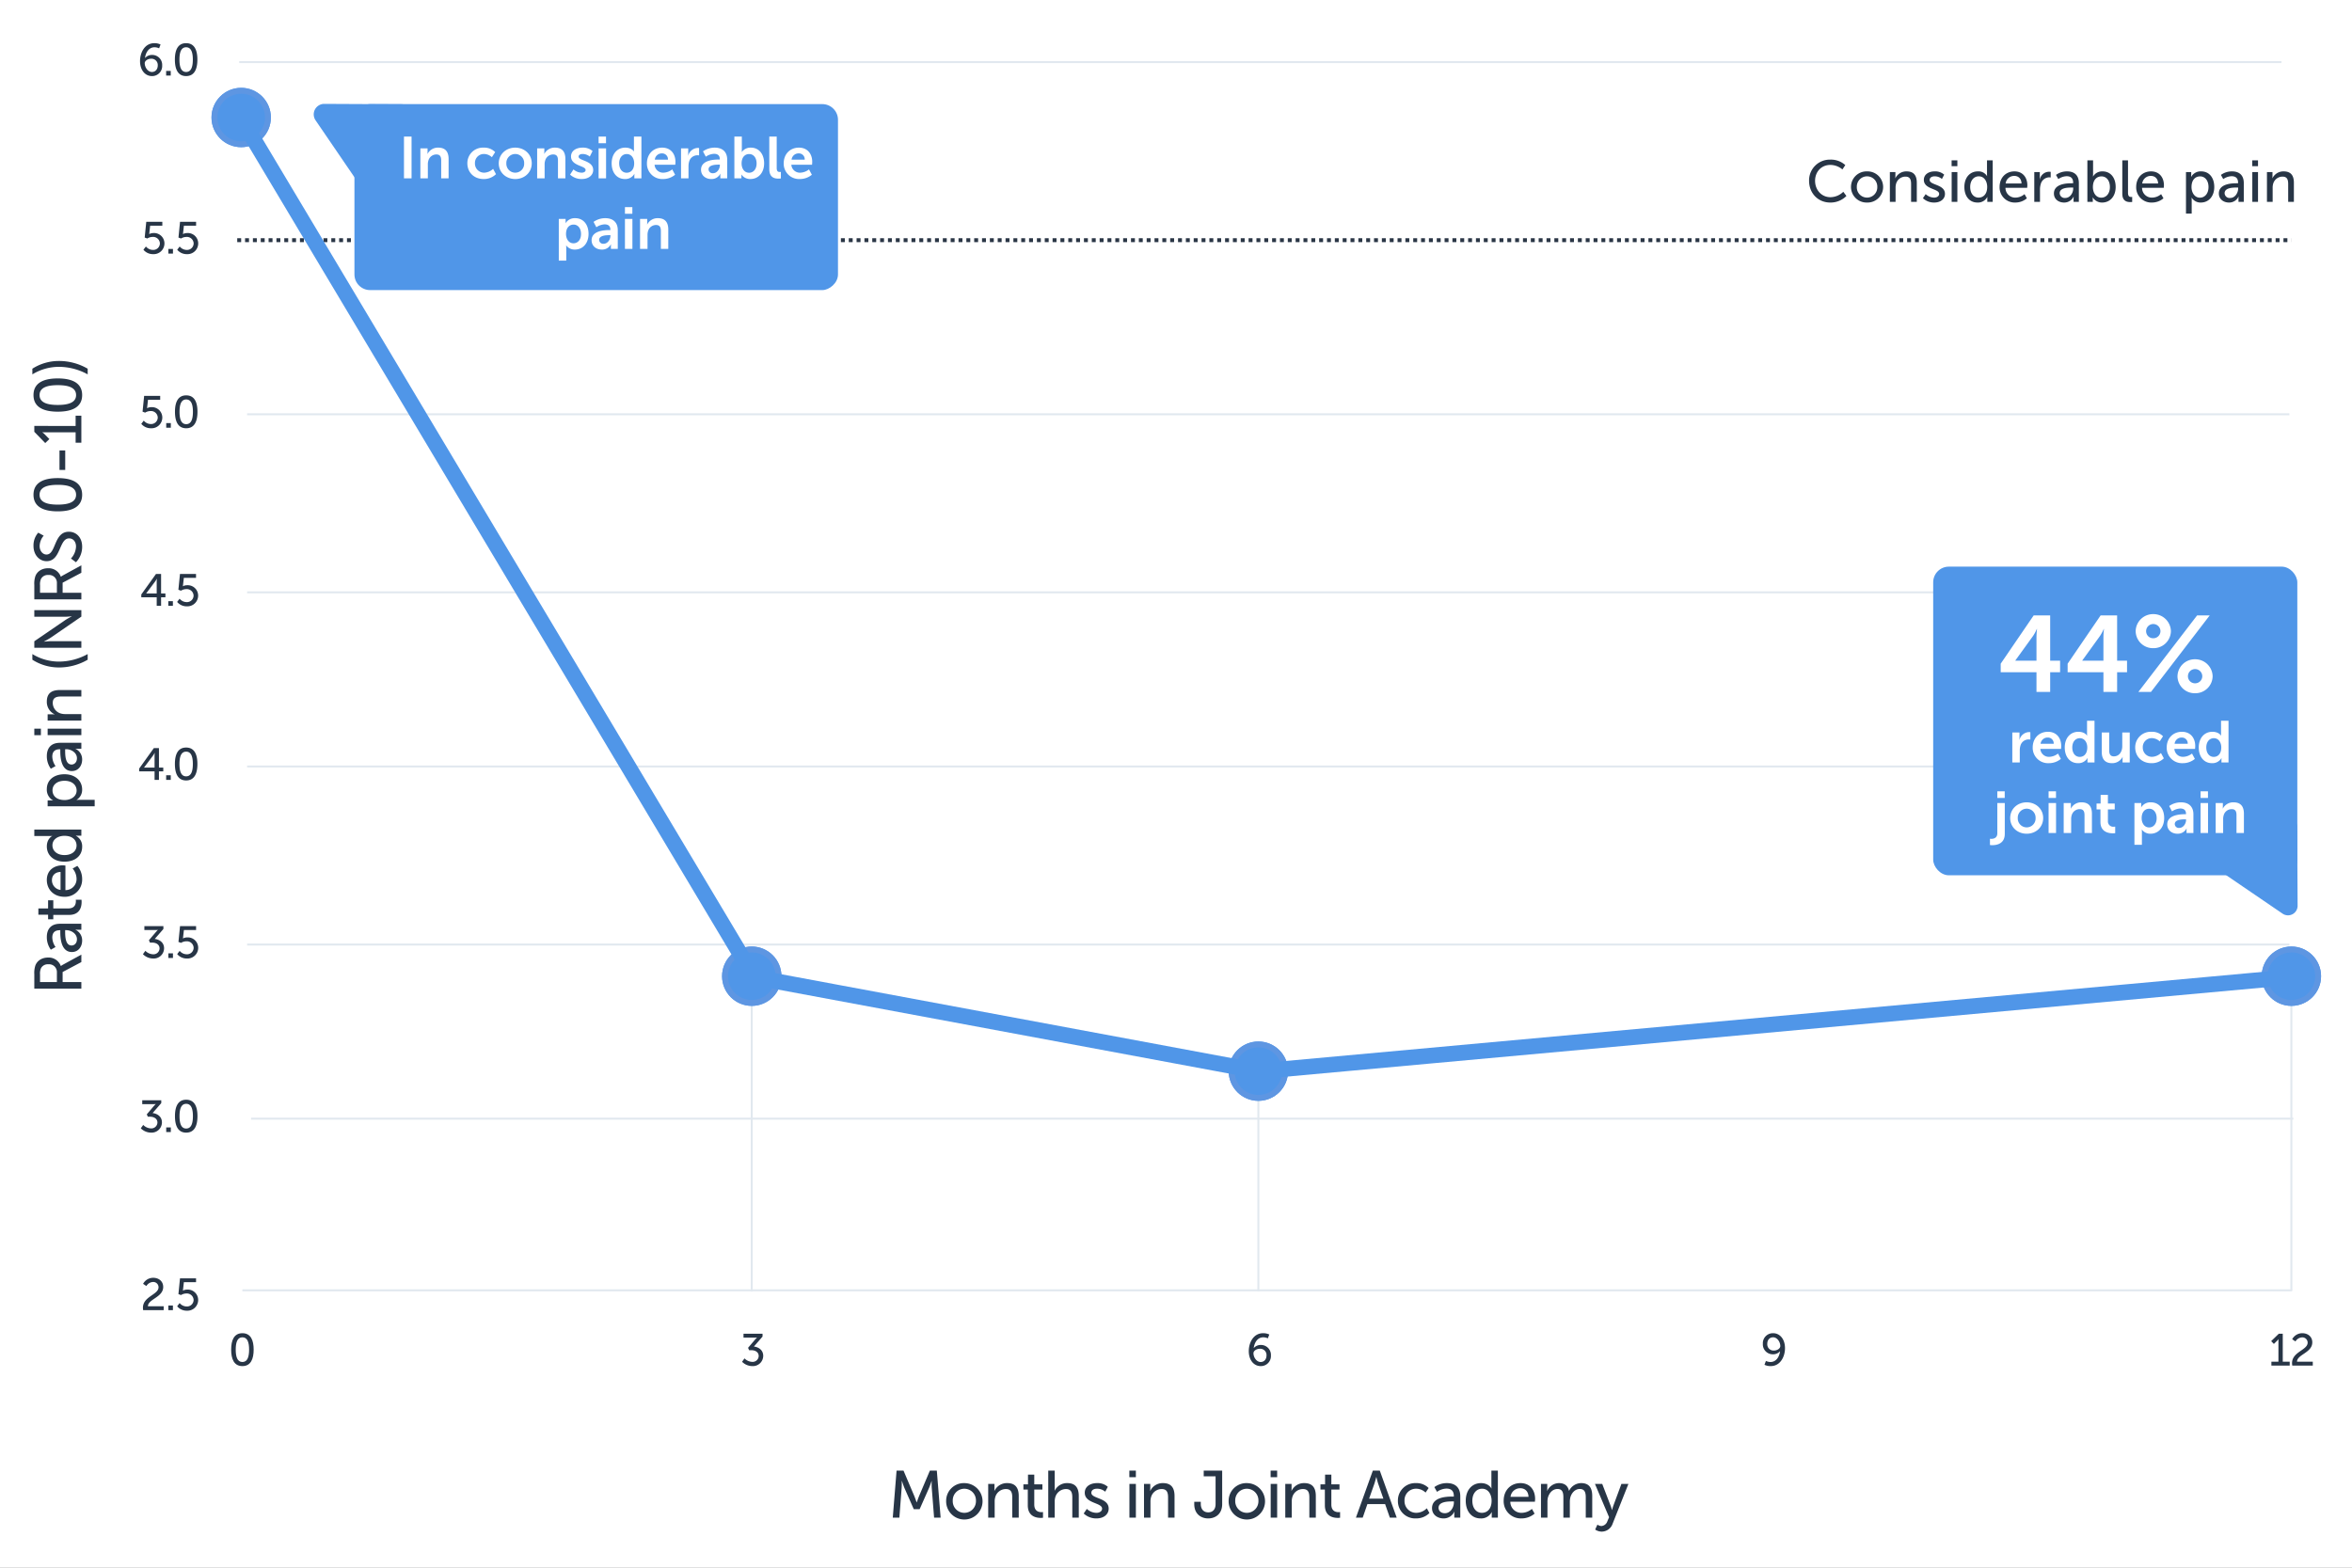 <?xml version="1.0" encoding="UTF-8"?> <svg xmlns="http://www.w3.org/2000/svg" xmlns:xlink="http://www.w3.org/1999/xlink" width="1200" height="800" viewBox="0 0 1200 800"><rect x="0" y="0" width="1200" height="800" fill="#808080" stroke="none"/><defs><linearGradient id="a" x1="0.5" x2="0.5" y2="1" gradientUnits="objectBoundingBox"><stop offset="0" stop-color="#1274e3" stop-opacity="0.796"></stop><stop offset="0" stop-color="#5096e8" stop-opacity="0.902"></stop><stop offset="1" stop-color="#5096e8" stop-opacity="0.102"></stop></linearGradient><clipPath id="c"><rect width="1200" height="800"></rect></clipPath></defs><g id="b" clip-path="url(#c)"><rect width="1200" height="800" fill="#fff"></rect><g transform="translate(-42.994 -101)"><path d="M45.5,281.5H1087.479" transform="translate(125.596 390.356)" fill="none" stroke="#e1e8ef" stroke-miterlimit="10" stroke-width="1"></path><path d="M45.5,230.5H1087.479" transform="translate(123.577 352.506)" fill="none" stroke="#e1e8ef" stroke-miterlimit="10" stroke-width="1"></path><path d="M45.5,179.5H1087.479" transform="translate(123.577 312.635)" fill="none" stroke="#e1e8ef" stroke-miterlimit="10" stroke-width="1"></path><path d="M45.5,127.5H1087.479" transform="translate(123.577 275.784)" fill="none" stroke="#e1e8ef" stroke-miterlimit="10" stroke-width="1"></path><path d="M45.5,76.5H1087.479" transform="translate(123.577 235.914)" fill="none" stroke="#e1e8ef" stroke-miterlimit="10" stroke-width="1"></path><path d="M45.5,76.5H1087.479" transform="translate(119.539 56.193)" fill="none" stroke="#e1e8ef" stroke-miterlimit="10" stroke-width="1"></path><path d="M0,159.982V0" transform="translate(426.543 600.111)" fill="none" stroke="#e1e8ef" stroke-width="1" opacity="0.997"></path><path d="M0,116.35V0" transform="translate(685.019 643.664)" fill="none" stroke="#e1e8ef" stroke-width="1" opacity="0.998"></path><line y1="159.352" transform="translate(1212.066 600.111)" fill="none" stroke="#e1e8ef" stroke-width="1"></line><path d="M0,1045.784V0" transform="translate(1212.432 759.466) rotate(90)" fill="none" stroke="#e1e8ef" stroke-width="1" opacity="0.997"></path><path d="M435.194,323.073Z" transform="translate(516.193 437.342)" opacity="0.153" fill="url(#a)"></path><path d="M45.55,25.55h1049.1v600.8H45.55Z" transform="translate(119.012 134.064)" fill="none"></path><path d="M.92-1.932A7.453,7.453,0,0,0,6.187.276a5.262,5.262,0,0,0,5.52-5.221c0-3.151-2.622-4.531-4.761-4.761l4.416-5.083v-1.449H1.656v1.978h5.5a10.861,10.861,0,0,0,1.38-.069v.046a12.576,12.576,0,0,0-1.012,1.058L3.979-9.062l.529,1.219H5.635c2,0,3.772.989,3.772,2.99A3.091,3.091,0,0,1,6.095-1.886,5.784,5.784,0,0,1,2.162-3.657Z" transform="translate(420.683 797.853)" fill="#273546"></path><path d="M7.176.276c4.347,0,5.75-3.726,5.75-8.418,0-4.669-1.4-8.372-5.75-8.372-4.324,0-5.727,3.7-5.727,8.372C1.449-3.45,2.852.276,7.176.276Zm0-2.093c-2.645,0-3.4-2.783-3.4-6.325,0-3.519.759-6.279,3.4-6.279,2.668,0,3.427,2.76,3.427,6.279C10.6-4.6,9.844-1.817,7.176-1.817Z" transform="translate(159.485 797.853)" fill="#273546"></path><path d="M7.429.276A5.118,5.118,0,0,0,12.65-5.152a5.064,5.064,0,0,0-5.129-5.359A4.673,4.673,0,0,0,3.933-8.97H3.887c.345-2.691,1.886-5.451,4.876-5.451a5.655,5.655,0,0,1,2.323.529l.736-1.955a7.2,7.2,0,0,0-3.151-.667c-5.037,0-7.314,4.968-7.314,9.131C1.357-2.76,3.956.276,7.429.276ZM7.406-1.817c-2.07,0-3.657-2.369-3.657-4.485,0-1.173,1.472-2.277,3.312-2.277A3.2,3.2,0,0,1,10.4-5.152C10.4-3.266,9.269-1.817,7.406-1.817Z" transform="translate(678.771 797.853)" fill="#273546"></path><path d="M1.288,0h9.338V-1.978H7.084v-14.26H5.06L1.173-12.466l1.38,1.426,1.518-1.5a4.027,4.027,0,0,0,.782-.943H4.9s-.023.506-.023,1.012V-1.978H1.288ZM11.937,0H22.4V-1.978h-8.05c.046-3.7,7.8-4.531,7.8-9.867,0-2.806-2.139-4.669-5.129-4.669a5.831,5.831,0,0,0-5.129,3.082l1.679,1.127a4.149,4.149,0,0,1,3.289-2.07,2.686,2.686,0,0,1,2.921,2.691c0,3.818-7.958,4.646-7.958,10.442A8.049,8.049,0,0,0,11.937,0Z" transform="translate(1200.584 797.853)" fill="#273546"></path><path d="M0,0H1048.037" transform="translate(164.029 223.563)" fill="none" stroke="#293545" stroke-width="2" stroke-dasharray="2 2"></path><g transform="translate(669.874 632.479)"><g transform="translate(0 0)" fill="#5096e8" stroke="#5e96e2" stroke-width="3"><circle cx="15.145" cy="15.145" r="15.145" stroke="none"></circle><circle cx="15.145" cy="15.145" r="13.645" fill="none"></circle></g></g><g transform="translate(411.398 584.016)"><g transform="translate(0 0)" fill="#5096e8" stroke="#5e96e2" stroke-width="3"><circle cx="15.145" cy="15.145" r="15.145" stroke="none"></circle><circle cx="15.145" cy="15.145" r="13.645" fill="none"></circle></g></g><g transform="translate(150.903 145.818)"><g transform="translate(0 0)" fill="#5096e8" stroke="#5e96e2" stroke-width="3"><circle cx="15.145" cy="15.145" r="15.145" stroke="none"></circle><circle cx="15.145" cy="15.145" r="13.645" fill="none"></circle></g></g><g transform="translate(1196.921 584.016)"><g transform="translate(0 0)" fill="#5096e8" stroke="#5e96e2" stroke-width="3"><circle cx="15.145" cy="15.145" r="15.145" stroke="none"></circle><circle cx="15.145" cy="15.145" r="13.645" fill="none"></circle></g></g><path d="M7.429.276A5.118,5.118,0,0,0,12.65-5.152a5.064,5.064,0,0,0-5.129-5.359A4.673,4.673,0,0,0,3.933-8.97H3.887c.345-2.691,1.886-5.451,4.876-5.451a5.655,5.655,0,0,1,2.323.529l.736-1.955a7.2,7.2,0,0,0-3.151-.667c-5.037,0-7.314,4.968-7.314,9.131C1.357-2.76,3.956.276,7.429.276ZM7.406-1.817c-2.07,0-3.657-2.369-3.657-4.485,0-1.173,1.472-2.277,3.312-2.277A3.2,3.2,0,0,1,10.4-5.152C10.4-3.266,9.269-1.817,7.406-1.817ZM14.674,0H17.02V-2.369H14.674ZM24.863.276c4.347,0,5.75-3.726,5.75-8.418,0-4.669-1.4-8.372-5.75-8.372-4.324,0-5.727,3.7-5.727,8.372C19.136-3.45,20.539.276,24.863.276Zm0-2.093c-2.645,0-3.4-2.783-3.4-6.325,0-3.519.759-6.279,3.4-6.279,2.668,0,3.427,2.76,3.427,6.279C28.29-4.6,27.531-1.817,24.863-1.817Z" transform="translate(113.085 139.548)" fill="#273546"></path><path d="M1.1-1.978A6.307,6.307,0,0,0,6.072.276,5.483,5.483,0,0,0,11.822-5.2a5.3,5.3,0,0,0-5.658-5.29,4.671,4.671,0,0,0-2.093.506H4.025a4.841,4.841,0,0,0,.115-.851l.391-3.427h6.21v-1.978H2.553l-.805,8.05,1.311.483A5.2,5.2,0,0,1,5.8-8.51,3.433,3.433,0,0,1,9.5-5.175,3.369,3.369,0,0,1,5.934-1.886,4.655,4.655,0,0,1,2.369-3.634ZM13.823,0h2.346V-2.369H13.823Zm4.508-1.978A6.307,6.307,0,0,0,23.3.276,5.483,5.483,0,0,0,29.049-5.2a5.3,5.3,0,0,0-5.658-5.29,4.671,4.671,0,0,0-2.093.506h-.046a4.84,4.84,0,0,0,.115-.851l.391-3.427h6.21v-1.978H19.78l-.805,8.05,1.311.483a5.2,5.2,0,0,1,2.737-.8,3.433,3.433,0,0,1,3.7,3.335,3.369,3.369,0,0,1-3.565,3.289A4.655,4.655,0,0,1,19.6-3.634Z" transform="translate(115.072 230.418)" fill="#273546"></path><path d="M1.1-1.978A6.307,6.307,0,0,0,6.072.276,5.483,5.483,0,0,0,11.822-5.2a5.3,5.3,0,0,0-5.658-5.29,4.671,4.671,0,0,0-2.093.506H4.025a4.841,4.841,0,0,0,.115-.851l.391-3.427h6.21v-1.978H2.553l-.805,8.05,1.311.483A5.2,5.2,0,0,1,5.8-8.51,3.433,3.433,0,0,1,9.5-5.175,3.369,3.369,0,0,1,5.934-1.886,4.655,4.655,0,0,1,2.369-3.634ZM13.823,0h2.346V-2.369H13.823ZM24.012.276c4.347,0,5.75-3.726,5.75-8.418,0-4.669-1.4-8.372-5.75-8.372-4.324,0-5.727,3.7-5.727,8.372C18.285-3.45,19.688.276,24.012.276Zm0-2.093c-2.645,0-3.4-2.783-3.4-6.325,0-3.519.759-6.279,3.4-6.279,2.668,0,3.427,2.76,3.427,6.279C27.439-4.6,26.68-1.817,24.012-1.817Z" transform="translate(113.981 319.27)" fill="#273546"></path><path d="M.713-4.347H8.579V0H10.81V-4.347h2.208V-6.279H10.81v-9.959h-2.6L.713-5.773ZM3.22-6.279v-.046l4.6-6.141a9.263,9.263,0,0,0,.8-1.334h.046s-.092.851-.092,1.61v5.911ZM14.49,0h2.346V-2.369H14.49ZM19-1.978A6.307,6.307,0,0,0,23.966.276,5.483,5.483,0,0,0,29.716-5.2a5.3,5.3,0,0,0-5.658-5.29,4.671,4.671,0,0,0-2.093.506h-.046a4.84,4.84,0,0,0,.115-.851l.391-3.427h6.21v-1.978H20.447l-.805,8.05,1.311.483a5.2,5.2,0,0,1,2.737-.8,3.433,3.433,0,0,1,3.7,3.335,3.369,3.369,0,0,1-3.565,3.289,4.655,4.655,0,0,1-3.565-1.748Z" transform="translate(114.369 410.139)" fill="#273546"></path><path d="M.713-4.347H8.579V0H10.81V-4.347h2.208V-6.279H10.81v-9.959h-2.6L.713-5.773ZM3.22-6.279v-.046l4.6-6.141a9.263,9.263,0,0,0,.8-1.334h.046s-.092.851-.092,1.61v5.911ZM14.49,0h2.346V-2.369H14.49ZM24.679.276c4.347,0,5.75-3.726,5.75-8.418,0-4.669-1.4-8.372-5.75-8.372-4.324,0-5.727,3.7-5.727,8.372C18.952-3.45,20.355.276,24.679.276Zm0-2.093c-2.645,0-3.4-2.783-3.4-6.325,0-3.519.759-6.279,3.4-6.279,2.668,0,3.427,2.76,3.427,6.279C28.106-4.6,27.347-1.817,24.679-1.817Z" transform="translate(113.279 498.99)" fill="#273546"></path><path d="M.92-1.932A7.453,7.453,0,0,0,6.187.276a5.262,5.262,0,0,0,5.52-5.221c0-3.151-2.622-4.531-4.761-4.761l4.416-5.083v-1.449H1.656v1.978h5.5a10.861,10.861,0,0,0,1.38-.069v.046a12.576,12.576,0,0,0-1.012,1.058L3.979-9.062l.529,1.219H5.635c2,0,3.772.989,3.772,2.99A3.091,3.091,0,0,1,6.095-1.886,5.784,5.784,0,0,1,2.162-3.657ZM13.892,0h2.346V-2.369H13.892ZM18.4-1.978A6.307,6.307,0,0,0,23.368.276,5.483,5.483,0,0,0,29.118-5.2a5.3,5.3,0,0,0-5.658-5.29,4.671,4.671,0,0,0-2.093.506h-.046a4.84,4.84,0,0,0,.115-.851l.391-3.427h6.21v-1.978H19.849l-.805,8.05,1.311.483a5.2,5.2,0,0,1,2.737-.8,3.433,3.433,0,0,1,3.7,3.335A3.369,3.369,0,0,1,23.23-1.886a4.655,4.655,0,0,1-3.565-1.748Z" transform="translate(114.999 589.86)" fill="#273546"></path><path d="M.92-1.932A7.453,7.453,0,0,0,6.187.276a5.262,5.262,0,0,0,5.52-5.221c0-3.151-2.622-4.531-4.761-4.761l4.416-5.083v-1.449H1.656v1.978h5.5a10.861,10.861,0,0,0,1.38-.069v.046a12.576,12.576,0,0,0-1.012,1.058L3.979-9.062l.529,1.219H5.635c2,0,3.772.989,3.772,2.99A3.091,3.091,0,0,1,6.095-1.886,5.784,5.784,0,0,1,2.162-3.657ZM13.892,0h2.346V-2.369H13.892ZM24.081.276c4.347,0,5.75-3.726,5.75-8.418,0-4.669-1.4-8.372-5.75-8.372-4.324,0-5.727,3.7-5.727,8.372C18.354-3.45,19.757.276,24.081.276Zm0-2.093c-2.645,0-3.4-2.783-3.4-6.325,0-3.519.759-6.279,3.4-6.279,2.668,0,3.427,2.76,3.427,6.279C27.508-4.6,26.749-1.817,24.081-1.817Z" transform="translate(113.909 678.711)" fill="#273546"></path><path d="M1.38,0H11.845V-1.978H3.8c.046-3.7,7.8-4.531,7.8-9.867,0-2.806-2.139-4.669-5.129-4.669a5.831,5.831,0,0,0-5.129,3.082l1.679,1.127A4.149,4.149,0,0,1,6.3-14.375a2.686,2.686,0,0,1,2.921,2.691c0,3.818-7.958,4.646-7.958,10.442A8.049,8.049,0,0,0,1.38,0ZM14.214,0H16.56V-2.369H14.214Zm4.508-1.978A6.307,6.307,0,0,0,23.69.276,5.483,5.483,0,0,0,29.44-5.2a5.3,5.3,0,0,0-5.658-5.29,4.671,4.671,0,0,0-2.093.506h-.046a4.84,4.84,0,0,0,.115-.851l.391-3.427h6.21v-1.978H20.171l-.805,8.05,1.311.483a5.2,5.2,0,0,1,2.737-.8,3.433,3.433,0,0,1,3.7,3.335,3.369,3.369,0,0,1-3.565,3.289,4.655,4.655,0,0,1-3.565-1.748Z" transform="translate(114.66 769.582)" fill="#273546"></path><path d="M5.106.276c5.037,0,7.314-4.968,7.314-9.131,0-4.646-2.622-7.659-6.072-7.659a5.118,5.118,0,0,0-5.221,5.428A5.045,5.045,0,0,0,6.256-5.75,4.623,4.623,0,0,0,9.844-7.268H9.89C9.545-4.577,8-1.817,5.014-1.817a5.469,5.469,0,0,1-2.323-.552L1.955-.391A7.079,7.079,0,0,0,5.106.276Zm1.61-7.935a3.187,3.187,0,0,1-3.335-3.427c0-1.886,1.1-3.335,2.99-3.335,2.07,0,3.657,2.369,3.657,4.485C10.028-8.786,8.556-7.659,6.716-7.659Z" transform="translate(941.285 797.853)" fill="#273546"></path><g transform="translate(1029.316 390.158)"><g transform="translate(0 0)"><rect width="185.779" height="157.509" rx="8" fill="#5096e8"></rect><path d="M19.146,2.865a4.9,4.9,0,0,1,8.8-.228l18.479,35.2a5.139,5.139,0,0,1-4.552,7.528H4.92a4.846,4.846,0,0,1-4.253-7.3Z" transform="translate(204.174 166.291) rotate(152)" fill="#5096e8"></path></g><path d="M-61.077-10.065h18.26V0h6.985V-10.065h5.06V-15.95h-5.06v-23.1h-8.415l-16.83,24.64Zm7.48-5.885v-.11l9.02-12.485a22.665,22.665,0,0,0,1.925-3.575h.11a37.445,37.445,0,0,0-.275,4.07v12.1Zm26.675,5.885h18.26V0h6.985V-10.065h5.06V-15.95h-5.06v-23.1h-8.415l-16.83,24.64Zm7.48-5.885v-.11l9.02-12.485A22.665,22.665,0,0,0-8.5-32.12h.11a37.445,37.445,0,0,0-.275,4.07v12.1Zm36.19-6.38a8.853,8.853,0,0,0,9.02-8.69,8.925,8.925,0,0,0-9.02-8.69,8.877,8.877,0,0,0-8.965,8.69A8.805,8.805,0,0,0,16.747-22.33ZM9.157,0h6.435L45.567-39.05H39.132Zm7.59-27.39a3.592,3.592,0,0,1-3.63-3.63,3.626,3.626,0,0,1,3.63-3.63,3.674,3.674,0,0,1,3.685,3.63A3.639,3.639,0,0,1,16.747-27.39ZM29.122-7.975A8.76,8.76,0,0,0,38.087.66a8.8,8.8,0,0,0,8.965-8.635,8.877,8.877,0,0,0-8.965-8.69A8.841,8.841,0,0,0,29.122-7.975Zm5.335-.055a3.626,3.626,0,0,1,3.63-3.63,3.674,3.674,0,0,1,3.685,3.63A3.639,3.639,0,0,1,38.087-4.4,3.592,3.592,0,0,1,34.457-8.03ZM-55.155,36h3.81V29.94a8.2,8.2,0,0,1,.33-2.49,4.331,4.331,0,0,1,4.17-3.21,6.572,6.572,0,0,1,.9.06V20.55a4.362,4.362,0,0,0-.69-.06,5.265,5.265,0,0,0-4.86,3.93h-.06a10.423,10.423,0,0,0,.06-1.08V20.7h-3.66Zm10.41-7.65a7.84,7.84,0,0,0,8.22,8.01,9.56,9.56,0,0,0,6.15-2.19l-1.47-2.73a7.559,7.559,0,0,1-4.41,1.68,4.353,4.353,0,0,1-4.59-4.05h10.56s.09-1.02.09-1.47c0-4.05-2.37-7.26-6.78-7.26C-41.535,20.34-44.745,23.64-44.745,28.35Zm4.02-1.89a3.563,3.563,0,0,1,3.66-3.18,2.953,2.953,0,0,1,3.03,3.18Zm12.33,1.89c0,4.74,2.64,8.01,6.78,8.01a5.313,5.313,0,0,0,4.8-2.61h.06a7.758,7.758,0,0,0-.06.99V36h3.6V14.7h-3.81v6.72c0,.48.03.87.03.87h-.06s-1.05-1.95-4.41-1.95C-25.515,20.34-28.4,23.49-28.4,28.35Zm3.84,0c0-3.03,1.74-4.74,3.84-4.74,2.55,0,3.81,2.34,3.81,4.71,0,3.39-1.86,4.83-3.84,4.83C-23,33.15-24.555,31.26-24.555,28.35Zm15.03,2.19c0,4.17,2.04,5.82,5.31,5.82a5.9,5.9,0,0,0,5.31-3.18h.06a9.705,9.705,0,0,0-.06,1.08V36h3.66V20.7H.945v7.02c0,2.73-1.53,5.16-4.29,5.16-1.89,0-2.37-1.26-2.37-3.12V20.7h-3.81Zm17.07-2.19c0,4.44,3.24,8.01,8.31,8.01a8.714,8.714,0,0,0,6.3-2.49l-1.47-2.7a7.04,7.04,0,0,1-4.5,1.95,4.658,4.658,0,0,1-4.77-4.8,4.546,4.546,0,0,1,4.65-4.74,6,6,0,0,1,3.99,1.65l1.68-2.61a7.788,7.788,0,0,0-5.88-2.28A7.916,7.916,0,0,0,7.545,28.35Zm16.08,0a7.84,7.84,0,0,0,8.22,8.01,9.56,9.56,0,0,0,6.15-2.19l-1.47-2.73a7.559,7.559,0,0,1-4.41,1.68,4.353,4.353,0,0,1-4.59-4.05h10.56s.09-1.02.09-1.47c0-4.05-2.37-7.26-6.78-7.26C26.835,20.34,23.625,23.64,23.625,28.35Zm4.02-1.89a3.563,3.563,0,0,1,3.66-3.18,2.953,2.953,0,0,1,3.03,3.18Zm12.33,1.89c0,4.74,2.64,8.01,6.78,8.01a5.313,5.313,0,0,0,4.8-2.61h.06a7.759,7.759,0,0,0-.06.99V36h3.6V14.7h-3.81v6.72c0,.48.03.87.03.87h-.06s-1.05-1.95-4.41-1.95C42.855,20.34,39.975,23.49,39.975,28.35Zm3.84,0c0-3.03,1.74-4.74,3.84-4.74,2.55,0,3.81,2.34,3.81,4.71,0,3.39-1.86,4.83-3.84,4.83C45.375,33.15,43.815,31.26,43.815,28.35ZM-62.805,54.09h3.78V50.7h-3.78Zm0,2.61V72.15c0,2.49-2.01,2.82-3.09,2.82a3.355,3.355,0,0,1-.66-.06v3.21a6.578,6.578,0,0,0,1.17.09c2.1,0,6.39-.63,6.39-5.76V56.7Zm6.57,7.65c0,4.71,3.75,8.01,8.43,8.01,4.65,0,8.4-3.3,8.4-8.01,0-4.68-3.75-8.01-8.43-8.01C-52.485,56.34-56.235,59.67-56.235,64.35Zm3.87,0a4.572,4.572,0,0,1,4.56-4.77,4.566,4.566,0,0,1,4.53,4.77,4.548,4.548,0,0,1-4.53,4.77A4.554,4.554,0,0,1-52.365,64.35Zm15.72-10.26h3.78V50.7h-3.78Zm0,17.91h3.81V56.7h-3.81Zm7.71,0h3.81V64.98a6.454,6.454,0,0,1,.27-2.04,4.222,4.222,0,0,1,4.11-3.12c1.95,0,2.43,1.26,2.43,3.12V72h3.78V62.16c0-4.05-1.92-5.82-5.31-5.82a5.934,5.934,0,0,0-5.43,3.18h-.06a9.48,9.48,0,0,0,.06-1.05V56.7h-3.66Zm18.75-5.61c0,5.13,4.23,5.76,6.36,5.76a6.578,6.578,0,0,0,1.17-.09V68.73a3.5,3.5,0,0,1-.69.06,2.717,2.717,0,0,1-3.03-2.88V59.97h3.48V56.94h-3.48V52.53h-3.72v4.41h-2.07v3.03h1.98ZM7.155,78h3.81V71.58c0-.78-.06-1.32-.06-1.32h.06a5.281,5.281,0,0,0,4.38,2.1c4.02,0,6.99-3.15,6.99-8.01,0-4.74-2.64-8.01-6.78-8.01a5.475,5.475,0,0,0-4.92,2.52h-.06a9.48,9.48,0,0,0,.06-1.05V56.7H7.155Zm3.69-13.56c0-3.39,1.86-4.83,3.84-4.83,2.25,0,3.81,1.89,3.81,4.8,0,3.03-1.74,4.74-3.84,4.74C12.135,69.15,10.845,66.81,10.845,64.44Zm13.05,3.15c0,3.06,2.46,4.77,5.19,4.77a4.951,4.951,0,0,0,4.65-2.7h.06a9.705,9.705,0,0,0-.06,1.08V72h3.51V62.43c0-3.87-2.34-6.09-6.36-6.09a10.32,10.32,0,0,0-6,1.89l1.44,2.73a8.188,8.188,0,0,1,4.2-1.47c1.68,0,2.94.69,2.94,2.7v.21h-.51C30.465,62.4,23.895,62.73,23.895,67.59Zm3.84-.18c0-2.13,3.15-2.4,5.1-2.4h.66v.36c0,1.86-1.44,4.02-3.45,4.02A2.041,2.041,0,0,1,27.735,67.41ZM40.9,54.09h3.78V50.7H40.9ZM40.9,72h3.81V56.7H40.9Zm7.71,0h3.81V64.98a6.454,6.454,0,0,1,.27-2.04,4.222,4.222,0,0,1,4.11-3.12c1.95,0,2.43,1.26,2.43,3.12V72h3.78V62.16c0-4.05-1.92-5.82-5.31-5.82a5.934,5.934,0,0,0-5.43,3.18h-.06a9.479,9.479,0,0,0,.06-1.05V56.7h-3.66Z" transform="translate(95.519 63.937)" fill="#fff"></path></g><g transform="translate(470.536 135.963) rotate(90)"><rect width="94.909" height="246.701" rx="8" transform="translate(18.165 0)" fill="#5096e8"></rect><path d="M18.992,42.784a5.363,5.363,0,0,0,9.368-.057l18.479-35.2A5.139,5.139,0,0,0,42.289,0H5.329A5.309,5.309,0,0,0,.513,7.585Z" transform="matrix(0.883, 0.469, -0.469, 0.883, 21.342, 215.569)" fill="#5096e8"></path></g><path d="M1.58,17.29c0,6.21,4.47,11.07,10.83,11.07A11.356,11.356,0,0,0,20.63,25l-1.59-2.13a9.584,9.584,0,0,1-6.54,2.76c-4.71,0-7.86-3.84-7.86-8.37,0-4.5,3.09-8.1,7.83-8.1a9.663,9.663,0,0,1,6.12,2.31l1.47-2.22a10.9,10.9,0,0,0-7.71-2.79A10.571,10.571,0,0,0,1.58,17.29Zm21.39,3.09a7.949,7.949,0,0,0,8.19,7.98,7.954,7.954,0,1,0,0-15.9A7.919,7.919,0,0,0,22.97,20.38Zm2.97,0a5.223,5.223,0,1,1,10.44,0,5.225,5.225,0,1,1-10.44,0ZM42.8,28h2.91V20.89a7.186,7.186,0,0,1,.24-2.04,4.971,4.971,0,0,1,4.8-3.72c2.43,0,2.88,1.68,2.88,3.81V28h2.91V18.28c0-3.87-1.65-5.82-5.22-5.82a6.179,6.179,0,0,0-5.7,3.48h-.06a10.649,10.649,0,0,0,.06-1.11V12.82H42.8Zm16.86-1.86a8.161,8.161,0,0,0,5.76,2.22c3.33,0,5.49-1.89,5.49-4.41,0-4.98-7.8-4.38-7.8-7.11,0-1.32,1.23-1.86,2.49-1.86a5.555,5.555,0,0,1,3.75,1.35l1.17-2.19a6.823,6.823,0,0,0-4.89-1.68c-3.03,0-5.49,1.56-5.49,4.32,0,4.95,7.8,4.38,7.8,7.17,0,1.23-1.26,1.89-2.52,1.89a6.513,6.513,0,0,1-4.35-1.77ZM74.3,9.79h2.94V6.82H74.3ZM74.33,28h2.91V12.82H74.33Zm6.48-7.59c0,4.71,2.58,7.95,6.69,7.95a5.317,5.317,0,0,0,4.98-2.82h.06s-.03.42-.03,1.02V28h2.76V6.82H92.36v7.02a8.592,8.592,0,0,0,.06,1.02h-.06a5.053,5.053,0,0,0-4.68-2.4C83.66,12.46,80.81,15.58,80.81,20.41Zm2.97,0c0-3.45,1.98-5.43,4.38-5.43,2.88,0,4.29,2.7,4.29,5.4,0,3.87-2.13,5.46-4.38,5.46C85.55,25.84,83.78,23.71,83.78,20.41Zm15,0a7.73,7.73,0,0,0,8.04,7.95,9.036,9.036,0,0,0,5.88-2.16l-1.2-2.13a7.237,7.237,0,0,1-4.5,1.77,4.961,4.961,0,0,1-5.22-5.01h11.07s.09-.87.09-1.26c0-3.93-2.28-7.11-6.57-7.11C102.05,12.46,98.78,15.58,98.78,20.41Zm3.09-1.77a4.349,4.349,0,0,1,4.44-3.87c1.95,0,3.57,1.26,3.66,3.87ZM116.48,28h2.91V21.79a9.224,9.224,0,0,1,.36-2.73,4.6,4.6,0,0,1,4.26-3.57,4.192,4.192,0,0,1,.84.09V12.7a4.874,4.874,0,0,0-5.55,3.9h-.06a10.887,10.887,0,0,0,.06-1.14V12.82h-2.82Zm10.02-4.26c0,3.03,2.55,4.62,5.16,4.62a5.251,5.251,0,0,0,4.86-3h.06a11.388,11.388,0,0,0-.06,1.2V28h2.7V18.4c0-3.84-2.16-5.94-6-5.94a9.523,9.523,0,0,0-5.67,1.8l1.2,2.13a7.7,7.7,0,0,1,4.23-1.47c1.92,0,3.33.84,3.33,3.33v.27h-.66C133.1,18.52,126.5,18.73,126.5,23.74Zm2.94-.15c0-2.73,3.96-2.88,6.15-2.88h.75v.48c0,2.25-1.59,4.83-4.05,4.83A2.544,2.544,0,0,1,129.44,23.59ZM143.57,28h2.76V26.89a10.185,10.185,0,0,0-.06-1.14h.06a5.457,5.457,0,0,0,4.77,2.61c3.99,0,6.9-3.12,6.9-7.95,0-4.71-2.58-7.95-6.66-7.95a5.361,5.361,0,0,0-4.86,2.58h-.06s.06-.54.06-1.29V6.82h-2.91Zm2.82-7.53c0-3.87,2.1-5.46,4.38-5.46,2.52,0,4.29,2.13,4.29,5.43,0,3.45-1.98,5.43-4.38,5.43C147.8,25.87,146.39,23.17,146.39,20.47Zm15,3.39c0,3.81,2.43,4.26,4.08,4.26a8.175,8.175,0,0,0,.96-.06V25.48a4.632,4.632,0,0,1-.51.03c-.9,0-1.62-.33-1.62-2.16V6.82h-2.91Zm7.08-3.45a7.73,7.73,0,0,0,8.04,7.95,9.036,9.036,0,0,0,5.88-2.16l-1.2-2.13a7.237,7.237,0,0,1-4.5,1.77,4.961,4.961,0,0,1-5.22-5.01h11.07s.09-.87.09-1.26c0-3.93-2.28-7.11-6.57-7.11C171.74,12.46,168.47,15.58,168.47,20.41Zm3.09-1.77A4.349,4.349,0,0,1,176,14.77c1.95,0,3.57,1.26,3.66,3.87ZM193.88,34h2.91V27.19c0-.78-.06-1.32-.06-1.32h.06a5.283,5.283,0,0,0,4.65,2.49c3.96,0,6.87-3.12,6.87-7.95,0-4.71-2.58-7.95-6.66-7.95a5.506,5.506,0,0,0-5.1,2.76h-.06a10.649,10.649,0,0,0,.06-1.11V12.82h-2.67Zm2.82-13.53c0-3.87,2.1-5.46,4.38-5.46,2.52,0,4.29,2.13,4.29,5.43,0,3.45-1.98,5.43-4.38,5.43C198.2,25.87,196.7,23.17,196.7,20.47Zm13.95,3.27c0,3.03,2.55,4.62,5.16,4.62a5.251,5.251,0,0,0,4.86-3h.06a11.391,11.391,0,0,0-.06,1.2V28h2.7V18.4c0-3.84-2.16-5.94-6-5.94a9.523,9.523,0,0,0-5.67,1.8l1.2,2.13a7.7,7.7,0,0,1,4.23-1.47c1.92,0,3.33.84,3.33,3.33v.27h-.66C217.25,18.52,210.65,18.73,210.65,23.74Zm2.94-.15c0-2.73,3.96-2.88,6.15-2.88h.75v.48c0,2.25-1.59,4.83-4.05,4.83A2.544,2.544,0,0,1,213.59,23.59Zm14.1-13.8h2.94V6.82h-2.94ZM227.72,28h2.91V12.82h-2.91Zm7.47,0h2.91V20.89a7.186,7.186,0,0,1,.24-2.04,4.971,4.971,0,0,1,4.8-3.72c2.43,0,2.88,1.68,2.88,3.81V28h2.91V18.28c0-3.87-1.65-5.82-5.22-5.82a6.179,6.179,0,0,0-5.7,3.48h-.06a10.647,10.647,0,0,0,.06-1.11V12.82h-2.82Z" transform="translate(964.412 176)" fill="#273546"></path><path d="M-103.32,0h3.87V-21.3h-3.87Zm8.37,0h3.81V-7.02a6.454,6.454,0,0,1,.27-2.04,4.222,4.222,0,0,1,4.11-3.12c1.95,0,2.43,1.26,2.43,3.12V0h3.78V-9.84c0-4.05-1.92-5.82-5.31-5.82a5.934,5.934,0,0,0-5.43,3.18h-.06a9.479,9.479,0,0,0,.06-1.05V-15.3h-3.66Zm23.97-7.65c0,4.44,3.24,8.01,8.31,8.01a8.714,8.714,0,0,0,6.3-2.49l-1.47-2.7a7.04,7.04,0,0,1-4.5,1.95,4.658,4.658,0,0,1-4.77-4.8,4.546,4.546,0,0,1,4.65-4.74,6,6,0,0,1,3.99,1.65l1.68-2.61a7.788,7.788,0,0,0-5.88-2.28A7.916,7.916,0,0,0-70.98-7.65Zm16.02,0c0,4.71,3.75,8.01,8.43,8.01,4.65,0,8.4-3.3,8.4-8.01,0-4.68-3.75-8.01-8.43-8.01C-51.21-15.66-54.96-12.33-54.96-7.65Zm3.87,0a4.572,4.572,0,0,1,4.56-4.77A4.566,4.566,0,0,1-42-7.65a4.548,4.548,0,0,1-4.53,4.77A4.554,4.554,0,0,1-51.09-7.65ZM-35.37,0h3.81V-7.02a6.454,6.454,0,0,1,.27-2.04,4.222,4.222,0,0,1,4.11-3.12c1.95,0,2.43,1.26,2.43,3.12V0h3.78V-9.84c0-4.05-1.92-5.82-5.31-5.82a5.934,5.934,0,0,0-5.43,3.18h-.06a9.48,9.48,0,0,0,.06-1.05V-15.3h-3.66Zm16.8-1.89A8.559,8.559,0,0,0-12.63.36C-9,.36-6.78-1.68-6.78-4.23c0-4.92-7.44-4.65-7.44-6.81,0-.96.96-1.38,1.95-1.38A5.81,5.81,0,0,1-8.52-11.1l1.41-2.82a7.332,7.332,0,0,0-5.13-1.74c-3.3,0-5.85,1.65-5.85,4.5,0,4.92,7.44,4.62,7.44,6.9,0,.9-.93,1.38-2.01,1.38a6.4,6.4,0,0,1-4.17-1.68ZM-4.02-17.91H-.24V-21.3H-4.02ZM-4.02,0H-.21V-15.3H-4.02ZM2.64-7.65C2.64-2.91,5.28.36,9.42.36a5.313,5.313,0,0,0,4.8-2.61h.06a7.758,7.758,0,0,0-.06.99V0h3.6V-21.3H14.01v6.72c0,.48.03.87.03.87h-.06s-1.05-1.95-4.41-1.95C5.52-15.66,2.64-12.51,2.64-7.65Zm3.84,0c0-3.03,1.74-4.74,3.84-4.74,2.55,0,3.81,2.34,3.81,4.71,0,3.39-1.86,4.83-3.84,4.83C8.04-2.85,6.48-4.74,6.48-7.65Zm14.16,0A7.84,7.84,0,0,0,28.86.36a9.56,9.56,0,0,0,6.15-2.19L33.54-4.56a7.559,7.559,0,0,1-4.41,1.68,4.353,4.353,0,0,1-4.59-4.05H35.1s.09-1.02.09-1.47c0-4.05-2.37-7.26-6.78-7.26C23.85-15.66,20.64-12.36,20.64-7.65Zm4.02-1.89a3.563,3.563,0,0,1,3.66-3.18,2.953,2.953,0,0,1,3.03,3.18ZM38.04,0h3.81V-6.06a8.2,8.2,0,0,1,.33-2.49,4.331,4.331,0,0,1,4.17-3.21,6.572,6.572,0,0,1,.9.06v-3.75a4.362,4.362,0,0,0-.69-.06,5.265,5.265,0,0,0-4.86,3.93h-.06a10.422,10.422,0,0,0,.06-1.08V-15.3H38.04Zm10.2-4.41c0,3.06,2.46,4.77,5.19,4.77a4.951,4.951,0,0,0,4.65-2.7h.06a9.705,9.705,0,0,0-.06,1.08V0h3.51V-9.57c0-3.87-2.34-6.09-6.36-6.09a10.32,10.32,0,0,0-6,1.89l1.44,2.73a8.188,8.188,0,0,1,4.2-1.47c1.68,0,2.94.69,2.94,2.7v.21H57.3C54.81-9.6,48.24-9.27,48.24-4.41Zm3.84-.18c0-2.13,3.15-2.4,5.1-2.4h.66v.36c0,1.86-1.44,4.02-3.45,4.02A2.041,2.041,0,0,1,52.08-4.59ZM65.25,0h3.6V-.87a8.815,8.815,0,0,0-.06-1.05h.06A5.4,5.4,0,0,0,73.41.36c4.05,0,7.02-3.15,7.02-8.01,0-4.74-2.64-8.01-6.78-8.01a5.389,5.389,0,0,0-4.59,2.22H69s.06-.54.06-1.29V-21.3H65.25Zm3.69-7.56c0-3.39,1.86-4.83,3.84-4.83,2.25,0,3.81,1.89,3.81,4.8,0,3.03-1.74,4.74-3.84,4.74C70.2-2.85,68.94-5.19,68.94-7.56ZM83.07-4.77c0,4.38,2.61,4.92,4.71,4.92a8.686,8.686,0,0,0,1.2-.09V-3.27s-.27.03-.57.03c-.99,0-1.56-.42-1.56-2.1V-21.3H83.07Zm7.35-2.88A7.84,7.84,0,0,0,98.64.36a9.56,9.56,0,0,0,6.15-2.19l-1.47-2.73a7.559,7.559,0,0,1-4.41,1.68,4.353,4.353,0,0,1-4.59-4.05h10.56s.09-1.02.09-1.47c0-4.05-2.37-7.26-6.78-7.26C93.63-15.66,90.42-12.36,90.42-7.65Zm4.02-1.89a3.563,3.563,0,0,1,3.66-3.18,2.953,2.953,0,0,1,3.03,3.18ZM-24.33,42h3.81V35.58c0-.78-.06-1.32-.06-1.32h.06a5.281,5.281,0,0,0,4.38,2.1c4.02,0,6.99-3.15,6.99-8.01,0-4.74-2.64-8.01-6.78-8.01a5.475,5.475,0,0,0-4.92,2.52h-.06a9.48,9.48,0,0,0,.06-1.05V20.7h-3.48Zm3.69-13.56c0-3.39,1.86-4.83,3.84-4.83,2.25,0,3.81,1.89,3.81,4.8,0,3.03-1.74,4.74-3.84,4.74C-19.35,33.15-20.64,30.81-20.64,28.44Zm13.05,3.15c0,3.06,2.46,4.77,5.19,4.77a4.951,4.951,0,0,0,4.65-2.7h.06a9.7,9.7,0,0,0-.06,1.08V36H5.76V26.43c0-3.87-2.34-6.09-6.36-6.09a10.32,10.32,0,0,0-6,1.89l1.44,2.73a8.188,8.188,0,0,1,4.2-1.47c1.68,0,2.94.69,2.94,2.7v.21H1.47C-1.02,26.4-7.59,26.73-7.59,31.59Zm3.84-.18c0-2.13,3.15-2.4,5.1-2.4h.66v.36c0,1.86-1.44,4.02-3.45,4.02A2.041,2.041,0,0,1-3.75,31.41ZM9.42,18.09H13.2V14.7H9.42ZM9.42,36h3.81V20.7H9.42Zm7.71,0h3.81V28.98a6.454,6.454,0,0,1,.27-2.04,4.222,4.222,0,0,1,4.11-3.12c1.95,0,2.43,1.26,2.43,3.12V36h3.78V26.16c0-4.05-1.92-5.82-5.31-5.82a5.934,5.934,0,0,0-5.43,3.18h-.06a9.48,9.48,0,0,0,.06-1.05V20.7H17.13Z" transform="translate(352.423 192)" fill="#fff"></path><path d="M66.993,32h3.366l1.156-15.13c.1-1.462.068-3.6.068-3.6h.068s.748,2.312,1.292,3.6L77.7,27.682H80.7L85.489,16.87c.578-1.326,1.292-3.536,1.292-3.536h.068s-.068,2.074.034,3.536L88.073,32h3.332L89.467,8H85.931L80.423,20.984c-.544,1.326-1.19,3.23-1.19,3.23h-.068s-.646-1.9-1.19-3.23L72.467,8H68.931Zm27.234-8.636a9.287,9.287,0,1,0,9.282-8.976A9.009,9.009,0,0,0,94.227,23.364Zm3.366,0a5.919,5.919,0,1,1,11.832,0,5.922,5.922,0,1,1-11.832,0ZM115.681,32h3.3V23.942a8.144,8.144,0,0,1,.272-2.312,5.634,5.634,0,0,1,5.44-4.216c2.754,0,3.264,1.9,3.264,4.318V32h3.3V20.984c0-4.386-1.87-6.6-5.916-6.6a7,7,0,0,0-6.46,3.944h-.068a12.069,12.069,0,0,0,.068-1.258V14.8h-3.2Zm20.2-6.29c0,5.746,4.386,6.426,6.6,6.426a9.041,9.041,0,0,0,1.156-.068V29.144a3.97,3.97,0,0,1-.782.068c-1.258,0-3.672-.442-3.672-3.876v-7.65h4.148V15.034h-4.148V10.07h-3.2v4.964h-2.346v2.652h2.244ZM146.315,32h3.3V23.942a8.053,8.053,0,0,1,.272-2.278,5.7,5.7,0,0,1,5.44-4.25c2.754,0,3.264,1.9,3.264,4.318V32h3.3V20.984c0-4.386-1.87-6.6-5.916-6.6a6.946,6.946,0,0,0-6.358,3.842h-.068s.068-.612.068-1.428V8h-3.3ZM164.4,29.892a9.249,9.249,0,0,0,6.528,2.516c3.774,0,6.222-2.142,6.222-5,0-5.644-8.84-4.964-8.84-8.058,0-1.5,1.394-2.108,2.822-2.108a6.3,6.3,0,0,1,4.25,1.53l1.326-2.482a7.733,7.733,0,0,0-5.542-1.9c-3.434,0-6.222,1.768-6.222,4.9,0,5.61,8.84,4.964,8.84,8.126,0,1.394-1.428,2.142-2.856,2.142A7.382,7.382,0,0,1,166,27.546Zm23.29-18.53h3.332V8h-3.332ZM187.727,32h3.3V14.8h-3.3Zm7.446,0h3.3V23.942a8.144,8.144,0,0,1,.272-2.312,5.634,5.634,0,0,1,5.44-4.216c2.754,0,3.264,1.9,3.264,4.318V32h3.3V20.984c0-4.386-1.87-6.6-5.916-6.6a7,7,0,0,0-6.46,3.944H198.3a12.07,12.07,0,0,0,.068-1.258V14.8h-3.2Zm25.636-6.9c0,5.168,3.6,7.31,7.106,7.31s7.14-2.108,7.14-7.31V8h-9.418V10.92h6.052V25.064c0,3.162-1.87,4.25-3.74,4.25-1.9,0-3.808-1.122-3.808-4.386v-1.02h-3.332Zm17.544-1.734a9.287,9.287,0,1,0,9.282-8.976A9.009,9.009,0,0,0,238.353,23.364Zm3.366,0a5.919,5.919,0,1,1,11.832,0,5.922,5.922,0,1,1-11.832,0Zm18.054-12h3.332V8h-3.332ZM259.807,32h3.3V14.8h-3.3Zm7.446,0h3.3V23.942a8.145,8.145,0,0,1,.272-2.312,5.634,5.634,0,0,1,5.44-4.216c2.754,0,3.264,1.9,3.264,4.318V32h3.3V20.984c0-4.386-1.87-6.6-5.916-6.6a7,7,0,0,0-6.46,3.944h-.068a12.07,12.07,0,0,0,.068-1.258V14.8h-3.2Zm20.2-6.29c0,5.746,4.386,6.426,6.6,6.426a9.041,9.041,0,0,0,1.156-.068V29.144a3.97,3.97,0,0,1-.782.068c-1.258,0-3.672-.442-3.672-3.876v-7.65h4.148V15.034h-4.148V10.07h-3.2v4.964H285.2v2.652h2.244ZM320.6,32h3.5L315.465,8h-3.536l-8.636,24h3.468l2.38-6.9h9.044Zm-6.868-20.706s.51,2.176.918,3.4L317.3,22.31h-7.276l2.686-7.616c.408-1.224.952-3.4.952-3.4Zm10.982,12.1a8.807,8.807,0,0,0,9.214,9.01,9.422,9.422,0,0,0,6.868-2.754l-1.326-2.414a7.8,7.8,0,0,1-5.3,2.312,5.959,5.959,0,0,1-6.086-6.188,5.86,5.86,0,0,1,5.984-6.12,6.968,6.968,0,0,1,4.76,1.972l1.564-2.312a8.712,8.712,0,0,0-6.46-2.516A8.846,8.846,0,0,0,324.713,23.4Zm17.408,3.774c0,3.434,2.89,5.236,5.848,5.236a5.951,5.951,0,0,0,5.508-3.4h.068a12.9,12.9,0,0,0-.068,1.36V32h3.06V21.12c0-4.352-2.448-6.732-6.8-6.732a10.792,10.792,0,0,0-6.426,2.04l1.36,2.414a8.725,8.725,0,0,1,4.794-1.666c2.176,0,3.774.952,3.774,3.774v.306h-.748C349.6,21.256,342.121,21.494,342.121,27.172Zm3.332-.17c0-3.094,4.488-3.264,6.97-3.264h.85v.544c0,2.55-1.8,5.474-4.59,5.474C346.541,29.756,345.453,28.4,345.453,27Zm13.872-3.6c0,5.338,2.924,9.01,7.582,9.01a6.026,6.026,0,0,0,5.644-3.2h.068s-.034.476-.034,1.156V32h3.128V8h-3.3v7.956a9.739,9.739,0,0,0,.068,1.156h-.068s-1.326-2.72-5.3-2.72C362.555,14.388,359.325,17.924,359.325,23.4Zm3.366,0c0-3.91,2.244-6.154,4.964-6.154,3.264,0,4.862,3.06,4.862,6.12,0,4.386-2.414,6.188-4.964,6.188C364.7,29.552,362.691,27.138,362.691,23.4Zm15.98,0a8.761,8.761,0,0,0,9.112,9.01,10.241,10.241,0,0,0,6.664-2.448l-1.36-2.414a8.2,8.2,0,0,1-5.1,2.006,5.623,5.623,0,0,1-5.916-5.678h12.546s.1-.986.1-1.428c0-4.454-2.584-8.058-7.446-8.058C382.377,14.388,378.671,17.924,378.671,23.4Zm3.5-2.006a4.929,4.929,0,0,1,5.032-4.386c2.21,0,4.046,1.428,4.148,4.386ZM397.711,32h3.3V24.146a9.5,9.5,0,0,1,.2-2.244c.646-2.448,2.414-4.522,4.93-4.522,2.652,0,2.992,2.074,2.992,4.318V32h3.3V24.146a10.26,10.26,0,0,1,.238-2.38c.612-2.346,2.414-4.386,4.828-4.386,2.584,0,3.06,1.9,3.06,4.318V32h3.3V20.984c0-4.386-1.8-6.6-5.678-6.6a6.927,6.927,0,0,0-6.12,3.91h-.068c-.578-2.584-2.278-3.91-5.168-3.91a6.722,6.722,0,0,0-5.916,3.944h-.068a12.07,12.07,0,0,0,.068-1.258V14.8h-3.2Zm27.642,6.086a6.019,6.019,0,0,0,3.332,1.054,5.913,5.913,0,0,0,5.576-4.046l8.058-20.3h-3.57l-4.182,11.288c-.306.884-.578,2.04-.578,2.04h-.068s-.306-1.19-.646-2.074L428.957,14.8h-3.706l7.208,17-.85,1.972a3.516,3.516,0,0,1-3.094,2.516,3.837,3.837,0,0,1-2.006-.714Z" transform="translate(431.499 843.453)" fill="#273546"></path><path d="M157.988,32h3.366V22.446h5.134L171.554,32h3.808l-5.1-9.316a6.973,6.973,0,0,0-.714-1.088v-.068a6.587,6.587,0,0,0,4.318-6.494c0-3.162-1.6-5.576-4.046-6.494A12.127,12.127,0,0,0,165.332,8h-7.344Zm3.366-12.478v-8.6h3.876a6.614,6.614,0,0,1,3.3.544,3.929,3.929,0,0,1,1.9,3.706,3.992,3.992,0,0,1-4.25,4.352Zm15.334,7.65c0,3.434,2.89,5.236,5.848,5.236a5.951,5.951,0,0,0,5.508-3.4h.068a12.91,12.91,0,0,0-.068,1.36V32h3.06V21.12c0-4.352-2.448-6.732-6.8-6.732a10.792,10.792,0,0,0-6.426,2.04l1.36,2.414a8.725,8.725,0,0,1,4.794-1.666c2.176,0,3.774.952,3.774,3.774v.306h-.748C184.168,21.256,176.688,21.494,176.688,27.172ZM180.02,27c0-3.094,4.488-3.264,6.97-3.264h.85v.544c0,2.55-1.8,5.474-4.59,5.474C181.108,29.756,180.02,28.4,180.02,27Zm15.606-1.292c0,5.746,4.386,6.426,6.6,6.426a9.041,9.041,0,0,0,1.156-.068V29.144a3.97,3.97,0,0,1-.782.068c-1.258,0-3.672-.442-3.672-3.876v-7.65h4.148V15.034h-4.148V10.07h-3.2v4.964h-2.346v2.652h2.244Zm9.248-2.312a8.761,8.761,0,0,0,9.112,9.01,10.241,10.241,0,0,0,6.664-2.448l-1.36-2.414a8.2,8.2,0,0,1-5.1,2.006,5.623,5.623,0,0,1-5.916-5.678H220.82s.1-.986.1-1.428c0-4.454-2.584-8.058-7.446-8.058C208.58,14.388,204.874,17.924,204.874,23.4Zm3.5-2.006a4.929,4.929,0,0,1,5.032-4.386c2.21,0,4.046,1.428,4.148,4.386ZM222.792,23.4c0,5.338,2.924,9.01,7.582,9.01a6.026,6.026,0,0,0,5.644-3.2h.068s-.034.476-.034,1.156V32h3.128V8h-3.3v7.956a9.739,9.739,0,0,0,.068,1.156h-.068s-1.326-2.72-5.3-2.72C226.022,14.388,222.792,17.924,222.792,23.4Zm3.366,0c0-3.91,2.244-6.154,4.964-6.154,3.264,0,4.862,3.06,4.862,6.12,0,4.386-2.414,6.188-4.964,6.188C228.164,29.552,226.158,27.138,226.158,23.4Zm24.888,15.4h3.3V31.082c0-.884-.068-1.5-.068-1.5h.068a5.987,5.987,0,0,0,5.27,2.822c4.488,0,7.786-3.536,7.786-9.01,0-5.338-2.924-9.01-7.548-9.01a6.24,6.24,0,0,0-5.78,3.128H254a12.07,12.07,0,0,0,.068-1.258V14.8h-3.026Zm3.2-15.334c0-4.386,2.38-6.188,4.964-6.188,2.856,0,4.862,2.414,4.862,6.154,0,3.91-2.244,6.154-4.964,6.154C255.942,29.586,254.242,26.526,254.242,23.466Zm14.79,3.706c0,3.434,2.89,5.236,5.848,5.236a5.951,5.951,0,0,0,5.508-3.4h.068a12.9,12.9,0,0,0-.068,1.36V32h3.06V21.12c0-4.352-2.448-6.732-6.8-6.732a10.792,10.792,0,0,0-6.426,2.04l1.36,2.414a8.725,8.725,0,0,1,4.794-1.666c2.176,0,3.774.952,3.774,3.774v.306H279.4C276.512,21.256,269.032,21.494,269.032,27.172Zm3.332-.17c0-3.094,4.488-3.264,6.97-3.264h.85v.544c0,2.55-1.8,5.474-4.59,5.474C273.452,29.756,272.364,28.4,272.364,27Zm14.96-15.64h3.332V8h-3.332ZM287.358,32h3.3V14.8h-3.3Zm7.446,0h3.3V23.942a8.145,8.145,0,0,1,.272-2.312,5.634,5.634,0,0,1,5.44-4.216c2.754,0,3.264,1.9,3.264,4.318V32h3.3V20.984c0-4.386-1.87-6.6-5.916-6.6A7,7,0,0,0,298,18.332h-.068A12.07,12.07,0,0,0,298,17.074V14.8h-3.2Zm31.042,3.23h2.89a30.529,30.529,0,0,1-3.842-14.756A25.967,25.967,0,0,1,328.736,7.01h-2.89A25.021,25.021,0,0,0,321.9,20.44,29.142,29.142,0,0,0,325.846,35.23ZM331.932,32H335.3V16.428c0-1.36-.238-3.5-.238-3.5h.068s1.122,2.176,2.006,3.5L347.844,32h3.3V8h-3.366V23.6c0,1.326.238,3.468.238,3.468h-.068s-1.122-2.176-2.006-3.468L335.264,8h-3.332Zm24.718,0h3.366V22.446h5.134L370.216,32h3.808l-5.1-9.316a6.973,6.973,0,0,0-.714-1.088v-.068a6.587,6.587,0,0,0,4.318-6.494c0-3.162-1.6-5.576-4.046-6.494A12.127,12.127,0,0,0,363.994,8H356.65Zm3.366-12.478v-8.6h3.876a6.614,6.614,0,0,1,3.3.544,3.929,3.929,0,0,1,1.9,3.706,3.992,3.992,0,0,1-4.25,4.352Zm15.572,9.724a11.23,11.23,0,0,0,7.956,3.162c4.76,0,7.616-3.06,7.616-6.766,0-7.786-11.628-6.46-11.628-11.424,0-1.9,1.8-3.5,4.352-3.5a8.462,8.462,0,0,1,5.27,2.074L390.684,10a9.837,9.837,0,0,0-6.8-2.414c-4.522,0-7.752,2.958-7.752,6.7,0,7.378,11.628,6.256,11.628,11.458,0,2.278-1.9,3.536-4.148,3.536a9.474,9.474,0,0,1-6.12-2.584Zm34.442,3.162c6.426,0,8.5-5.508,8.5-12.444,0-6.9-2.074-12.376-8.5-12.376-6.392,0-8.466,5.474-8.466,12.376C401.564,26.9,403.638,32.408,410.03,32.408Zm0-3.094c-3.91,0-5.032-4.114-5.032-9.35,0-5.2,1.122-9.282,5.032-9.282,3.944,0,5.066,4.08,5.066,9.282C415.1,25.2,413.974,29.314,410.03,29.314Zm12.682-5.542h9.928V20.848h-9.928ZM436.584,32h13.8V29.076h-5.236V8H442.16l-5.746,5.576,2.04,2.108,2.244-2.21a5.953,5.953,0,0,0,1.156-1.394h.068s-.034.748-.034,1.5v15.5h-5.3Zm24.31.408c6.426,0,8.5-5.508,8.5-12.444,0-6.9-2.074-12.376-8.5-12.376-6.392,0-8.466,5.474-8.466,12.376C452.428,26.9,454.5,32.408,460.894,32.408Zm0-3.094c-3.91,0-5.032-4.114-5.032-9.35,0-5.2,1.122-9.282,5.032-9.282,3.944,0,5.066,4.08,5.066,9.282C465.96,25.2,464.838,29.314,460.894,29.314Zm13.464,5.916A29.142,29.142,0,0,0,478.3,20.44a25.021,25.021,0,0,0-3.944-13.43h-2.89a25.967,25.967,0,0,1,3.842,13.464,30.529,30.529,0,0,1-3.842,14.756Z" transform="translate(52.499 763.508) rotate(-90)" fill="#273546"></path><path d="M6658.766,7457.648l-526.219,48.016-257.766-48.016-261.375-437.574" transform="translate(-5447 -6858)" fill="none" stroke="#5096e8" stroke-width="8"></path></g></g></svg> 